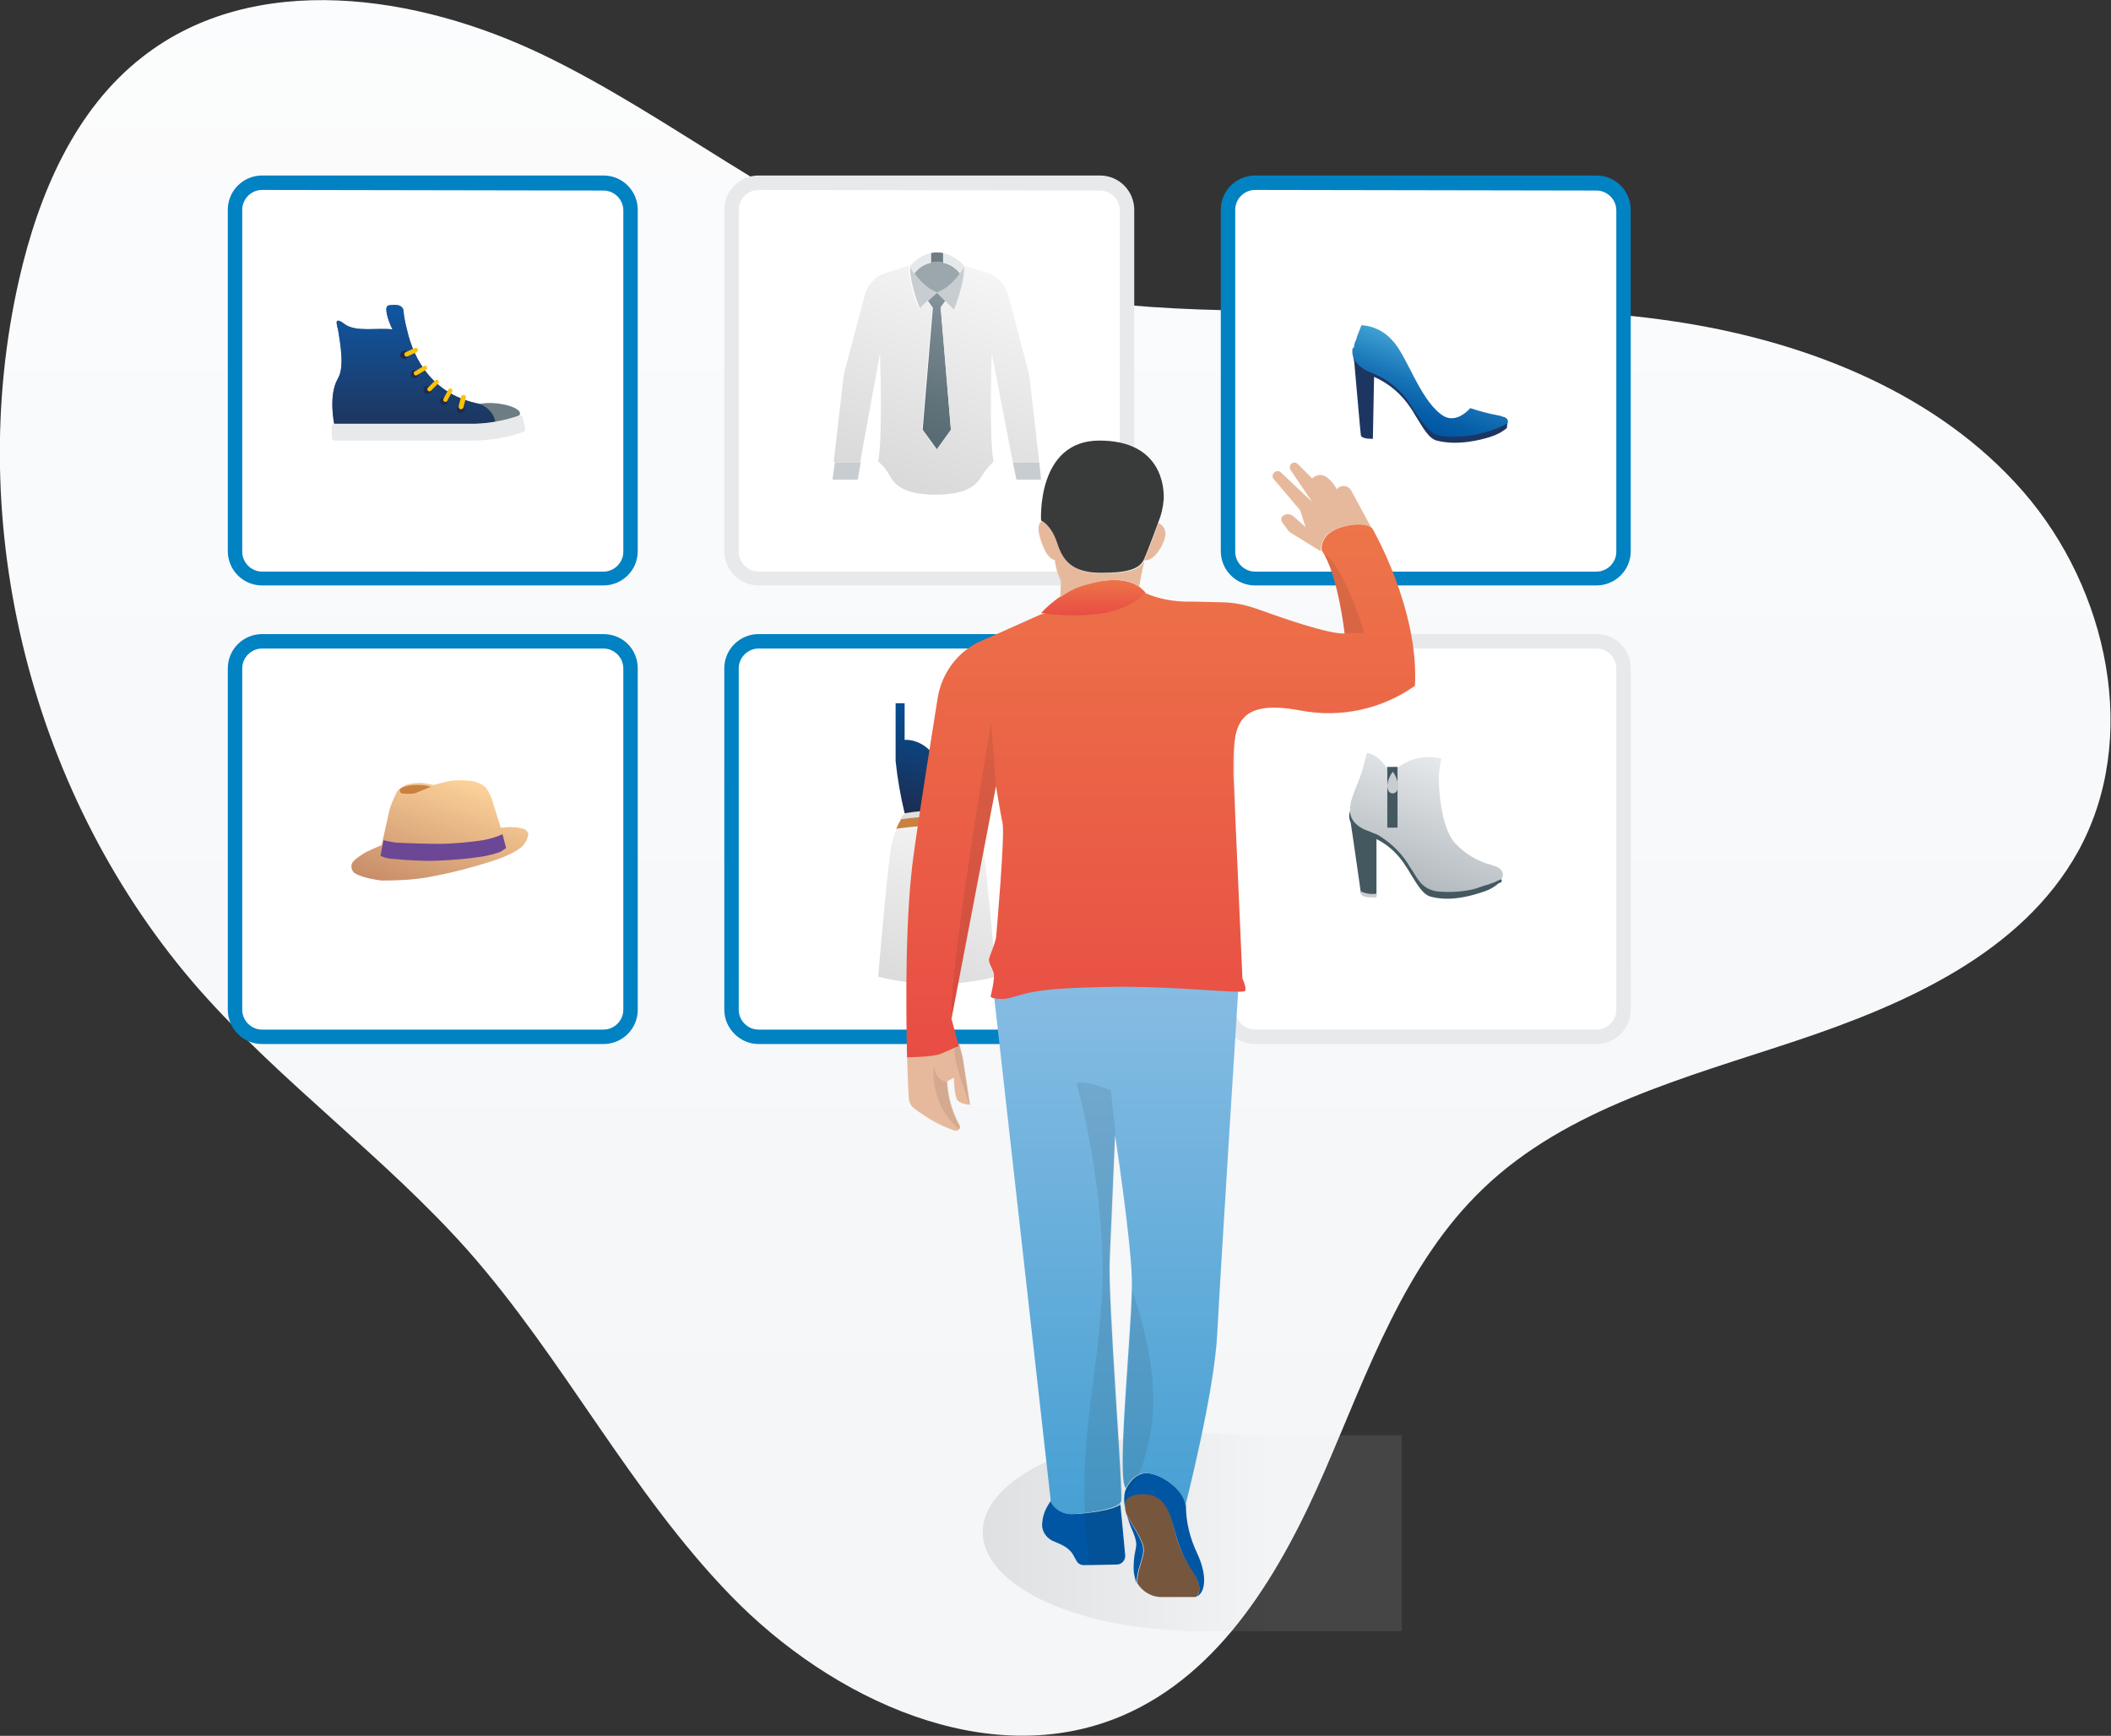 <?xml version="1.0" encoding="utf-8"?>
<!-- Generator: Adobe Illustrator 23.0.3, SVG Export Plug-In . SVG Version: 6.00 Build 0)  -->
<svg version="1.1" id="Calque_1" xmlns="http://www.w3.org/2000/svg" xmlns:xlink="http://www.w3.org/1999/xlink" x="0px" y="0px"
	 viewBox="0 0 351.2 288.8" style="enable-background:new 0 0 351.2 288.8;" xml:space="preserve">
<rect x="0" y="0" width="351.2" height="288.8" fill="#333333" stroke="none"/>
<style type="text/css">
	.st0{fill:url(#SVGID_1_);}
	.st1{fill:#FFFFFF;}
	.st2{fill:#E7E9EB;}
	.st3{fill:#0082C3;}
	.st4{fill:url(#SVGID_2_);}
	.st5{fill:url(#SVGID_3_);}
	.st6{fill:url(#SVGID_4_);}
	.st7{fill:#C98141;}
	.st8{fill:#6E7D84;}
	.st9{fill:url(#SVGID_5_);}
	.st10{fill:#E7E9EA;}
	.st11{fill:#1D2B4E;}
	.st12{fill:#FCC207;}
	.st13{fill:url(#SVGID_6_);}
	.st14{fill:none;}
	.st15{fill:#6B4795;}
	.st16{fill:#1D3661;}
	.st17{fill:url(#SVGID_7_);}
	.st18{fill:#C8CDD1;}
	.st19{fill:url(#SVGID_8_);}
	.st20{fill:url(#SVGID_9_);}
	.st21{fill:#9BA7AD;}
	.st22{fill:#E6E9EB;}
	.st23{fill:#445860;}
	.st24{fill:url(#SVGID_10_);}
	.st25{opacity:0.1;fill:url(#SVGID_11_);enable-background:new    ;}
	.st26{fill:#0056A3;}
	.st27{fill:#77563E;}
	.st28{fill:url(#SVGID_12_);}
	.st29{fill:#E7B99C;}
	.st30{fill:url(#SVGID_13_);}
	.st31{fill:url(#SVGID_14_);}
	.st32{fill:#393A3A;}
	.st33{opacity:0.1;}
	.st34{fill:#1E1E1E;}
</style>
<title>features-automation</title>
<g id="Apps">
	
		<linearGradient id="SVGID_1_" gradientUnits="userSpaceOnUse" x1="-5224.126" y1="-330.105" x2="-5483.926" y2="-70.315" gradientTransform="matrix(-0.707 -0.707 -0.707 0.707 -3751.816 -3582.056)">
		<stop  offset="0" style="stop-color:#FFFFFF"/>
		<stop  offset="1" style="stop-color:#F4F6F8"/>
	</linearGradient>
	<path class="st0" d="M186.6,285.5c-22.2,9.4-48.2-2.7-65-20S93.8,226.1,77.8,208c-13.8-15.5-30.9-27.8-44.6-43.3
		C5.3,132.9-6.2,87.5,3.2,46.4c3.2-14,9.2-28.2,20.6-37C42.3-5,69.4-1,90.5,9.2s39.5,25.8,61.5,34c20.1,7.6,42.1,8.6,63.6,8.5
		s43.2-1.4,64.4,2s42.5,11.9,56.6,28.1s19.5,41.1,9.1,59.9c-9.4,16.9-28.7,25.4-47,31.5s-38,11.2-51.9,24.5
		c-13.1,12.5-19.2,30.4-26.4,47S203.3,278.4,186.6,285.5z"/>
</g>
<g id="Product-choice">
	<g id="boxes">
		<path class="st1" d="M208.8,106.7h56.8c2.5,0,4.5,2,4.5,4.5c0,0,0,0,0,0V168c0,2.5-2,4.5-4.5,4.5l0,0h-56.8c-2.5,0-4.5-2-4.5-4.5
			c0,0,0,0,0,0v-56.8C204.4,108.7,206.4,106.7,208.8,106.7L208.8,106.7z"/>
		<path class="st2" d="M265.6,107.9c1.8,0,3.3,1.5,3.3,3.3c0,0,0,0,0,0V168c0,1.8-1.5,3.3-3.3,3.3c0,0,0,0,0,0h-56.8
			c-1.8,0-3.3-1.5-3.3-3.3v-56.8c0-1.8,1.5-3.3,3.3-3.3H265.6 M265.6,105.5h-56.8c-3.1,0-5.7,2.5-5.7,5.7l0,0V168
			c0,3.1,2.5,5.7,5.7,5.7l0,0h56.8c3.1,0,5.7-2.5,5.7-5.7l0,0v-56.8C271.3,108,268.8,105.5,265.6,105.5L265.6,105.5z"/>
		<path class="st1" d="M126.2,106.7H183c2.5,0,4.5,2,4.5,4.5c0,0,0,0,0,0V168c0,2.5-2,4.5-4.5,4.5l0,0h-56.8c-2.5,0-4.5-2-4.5-4.5
			c0,0,0,0,0,0v-56.8C121.8,108.7,123.8,106.7,126.2,106.7L126.2,106.7z"/>
		<path class="st3" d="M183,107.9c1.8,0,3.3,1.5,3.3,3.3V168c0,1.8-1.5,3.3-3.3,3.3h-56.8c-1.8,0-3.3-1.5-3.3-3.3c0,0,0,0,0,0v-56.8
			c0-1.8,1.5-3.3,3.3-3.3c0,0,0,0,0,0H183 M183,105.5h-56.8c-3.1,0-5.7,2.5-5.7,5.7V168c0,3.1,2.6,5.7,5.7,5.7H183
			c3.1,0,5.7-2.5,5.7-5.7l0,0v-56.8C188.7,108,186.2,105.5,183,105.5L183,105.5z"/>
		<path class="st1" d="M43.6,106.7h56.8c2.5,0,4.5,2,4.5,4.5c0,0,0,0,0,0V168c0,2.5-2,4.5-4.5,4.5l0,0H43.6c-2.5,0-4.5-2-4.5-4.5
			l0,0v-56.8C39.1,108.7,41.1,106.7,43.6,106.7L43.6,106.7z"/>
		<path class="st3" d="M100.4,107.9c1.8,0,3.3,1.5,3.3,3.3c0,0,0,0,0,0V168c0,1.8-1.5,3.3-3.3,3.3c0,0,0,0,0,0H43.6
			c-1.8,0-3.3-1.5-3.3-3.3l0,0v-56.8c0-1.8,1.5-3.3,3.3-3.3l0,0H100.4 M100.4,105.5H43.6c-3.1,0-5.7,2.5-5.7,5.7l0,0V168
			c0,3.1,2.5,5.7,5.7,5.7l0,0h56.8c3.1,0,5.7-2.5,5.7-5.7l0,0v-56.8C106.1,108,103.6,105.5,100.4,105.5L100.4,105.5z"/>
		<path class="st1" d="M43.6,30.5h56.8c2.5,0,4.5,2,4.5,4.5l0,0v56.8c0,2.5-2,4.5-4.5,4.5l0,0H43.6c-2.5,0-4.5-2-4.5-4.5V34.9
			C39.1,32.5,41.1,30.5,43.6,30.5C43.6,30.5,43.6,30.5,43.6,30.5z"/>
		<path class="st3" d="M100.4,31.7c1.8,0,3.3,1.5,3.3,3.3v56.8c0,1.8-1.5,3.3-3.3,3.3c0,0,0,0,0,0H43.6c-1.8,0-3.3-1.5-3.3-3.3V34.9
			c0-1.8,1.5-3.3,3.3-3.3L100.4,31.7 M100.4,29.2H43.6c-3.1,0-5.7,2.5-5.7,5.7l0,0v56.8c0,3.1,2.5,5.7,5.7,5.7l0,0h56.8
			c3.1,0,5.7-2.5,5.7-5.7l0,0V34.9C106.1,31.8,103.6,29.2,100.4,29.2L100.4,29.2z"/>
		<path class="st1" d="M126.2,30.5H183c2.5,0,4.5,2,4.5,4.5v56.8c0,2.5-2,4.5-4.5,4.5h-56.8c-2.5,0-4.5-2-4.5-4.5V34.9
			C121.7,32.5,123.7,30.5,126.2,30.5z"/>
		<path class="st2" d="M183,31.7c1.8,0,3.3,1.5,3.3,3.3v56.8c0,1.8-1.5,3.3-3.3,3.3h-56.8c-1.8,0-3.3-1.5-3.3-3.3l0,0V34.9
			c0-1.8,1.5-3.3,3.3-3.3L183,31.7 M183,29.2h-56.8c-3.1,0-5.7,2.5-5.7,5.7v56.8c0,3.1,2.5,5.7,5.7,5.7c0,0,0,0,0,0H183
			c3.1,0,5.7-2.5,5.7-5.7l0,0V34.9C188.7,31.8,186.2,29.2,183,29.2L183,29.2z"/>
		<path class="st1" d="M208.8,30.5h56.8c2.5,0,4.5,2,4.5,4.5l0,0v56.8c0,2.5-2,4.5-4.5,4.5l0,0h-56.8c-2.5,0-4.5-2-4.5-4.5l0,0V34.9
			C204.4,32.5,206.4,30.5,208.8,30.5z"/>
		<path class="st3" d="M265.6,31.7c1.8,0,3.3,1.5,3.3,3.3v56.8c0,1.8-1.5,3.3-3.3,3.3c0,0,0,0,0,0h-56.8c-1.8,0-3.3-1.5-3.3-3.3
			V34.9c0-1.8,1.5-3.3,3.3-3.3L265.6,31.7 M265.6,29.2h-56.8c-3.1,0-5.7,2.5-5.7,5.7l0,0v56.8c0,3.1,2.5,5.7,5.7,5.7l0,0h56.8
			c3.1,0,5.7-2.5,5.7-5.7c0,0,0,0,0,0V34.9C271.3,31.8,268.8,29.2,265.6,29.2L265.6,29.2z"/>
	</g>
	
		<linearGradient id="SVGID_2_" gradientUnits="userSpaceOnUse" x1="151.384" y1="167.794" x2="158.934" y2="188.524" gradientTransform="matrix(1 0 0 -1 0 304.17)">
		<stop  offset="0" style="stop-color:#1D2B4E"/>
		<stop  offset="1" style="stop-color:#0056A3"/>
	</linearGradient>
	<path class="st4" d="M161.2,135.3c0.4-2.6,1.5-7.3,1.5-8.7V117h-1.6v6.1h-0.6c-2,0.2-3.8,1.5-4.7,3.3c-0.9-1.8-2.7-3.1-4.7-3.3
		h-0.6V117H149v9.6c0.3,2.9,0.8,5.8,1.5,8.7L161.2,135.3z"/>
	
		<linearGradient id="SVGID_3_" gradientUnits="userSpaceOnUse" x1="151.266" y1="137.126" x2="162.636" y2="168.367" gradientTransform="matrix(1 0 0 -1 0 304.17)">
		<stop  offset="0" style="stop-color:#D9D9D9"/>
		<stop  offset="1" style="stop-color:#F5F5F5"/>
	</linearGradient>
	<path class="st5" d="M163.7,142.1c-0.2-1.4-0.5-2.8-1-4.1c-4.5-0.7-9.1-0.7-13.6,0c-0.5,1.3-0.9,2.7-1,4.1c-0.7,4.8-2,20.4-2,20.4
		c6.4,1.6,13.2,1.6,19.6,0C165.7,162.5,164.4,146.9,163.7,142.1z"/>
	
		<linearGradient id="SVGID_4_" gradientUnits="userSpaceOnUse" x1="145.458" y1="139.243" x2="156.817" y2="170.483" gradientTransform="matrix(1 0 0 -1 0 304.17)">
		<stop  offset="0" style="stop-color:#C6C6C5"/>
		<stop  offset="1" style="stop-color:#E3E3E2"/>
	</linearGradient>
	<path class="st6" d="M161.9,136.3c-0.2-0.4-0.4-0.7-0.7-1c-3.5-0.6-7.1-0.6-10.7,0c-0.3,0.3-0.5,0.6-0.7,1
		C153.8,135.7,157.9,135.7,161.9,136.3L161.9,136.3z"/>
	<path class="st7" d="M162.7,137.9c-0.2-0.6-0.5-1.1-0.8-1.6c-4-0.6-8-0.6-12,0c-0.3,0.5-0.6,1.1-0.8,1.6
		C153.6,137.2,158.2,137.2,162.7,137.9L162.7,137.9z"/>
	<path class="st8" d="M79.8,67.2c-7.8-1.5-11-7.4-12.1-12.4l0,0l0,0c-0.3-1.1-0.5-2.2-0.6-3.3c-0.3-0.7-0.9-0.9-2.4-0.7
		c-1,0.1,0,2.9,0.6,4c-2.8-0.3-6.1,0.5-8-0.9c-1-0.8-1.3-0.6-1.3-0.2c0,0.2,0.1,0.4,0.1,0.6c0,0.2,0.1,0.3,0.1,0.3l0,0
		c0.5,3,1.1,6.6,0,8.4c-1.6,2.8-0.6,7.5-0.6,7.5h23.5c4.3,0,6.9-1.1,7.3-1.4C87.3,67.9,82.8,66.6,79.8,67.2z"/>
	
		<linearGradient id="SVGID_5_" gradientUnits="userSpaceOnUse" x1="68.893" y1="-311.635" x2="68.893" y2="-331.385" gradientTransform="matrix(1 0 0 1 0 382.11)">
		<stop  offset="0" style="stop-color:#1D365F"/>
		<stop  offset="1" style="stop-color:#0F57A3"/>
	</linearGradient>
	<path class="st9" d="M79.8,67.2c-7.8-1.5-11-7.4-12.1-12.4l0,0l0,0c-0.3-1.1-0.5-2.2-0.6-3.3c-0.3-0.7-0.9-0.9-2.4-0.7
		c-1,0.1,0,2.9,0.6,4c-2.8-0.3-6.1,0.5-8-0.9c-1-0.8-1.3-0.6-1.3-0.2c0,0.2,0.1,0.4,0.1,0.6c0,0.2,0.1,0.3,0.1,0.3l0,0
		c0.5,3,1.1,6.6,0,8.4c-1.6,2.8-0.6,7.5-0.6,7.5h23.5c1.1,0,2.2-0.1,3.3-0.3C82.2,68.8,81.1,67.7,79.8,67.2z"/>
	<path class="st10" d="M87.4,71.4c0,0.3-0.2,0.5-0.5,0.5c0,0,0,0,0,0c-2.5,0.9-5,1.3-7.6,1.4H55.7c-0.3,0-0.5-0.2-0.5-0.5
		c0,0,0,0,0,0V71c0-0.3,0.2-0.5,0.5-0.5c0,0,0,0,0,0h23.5c2.5-0.1,4.9-0.6,7.3-1.4c0.3,0,0.5,0.2,0.5,0.5c0,0,0,0,0,0L87.4,71.4z"/>
	<path class="st11" d="M77.3,68.3c0.1-0.4-0.1-0.7-0.5-0.8c0,0,0,0,0,0c-0.4-0.1-0.7,0.1-0.8,0.5c-0.1,0.4,0.1,0.7,0.5,0.8
		C76.8,68.8,77.2,68.6,77.3,68.3z"/>
	<path class="st12" d="M77.5,66.2c0.1-0.2-0.1-0.4-0.3-0.5l0,0c-0.2,0-0.4,0.1-0.5,0.3l-0.4,1.6c0,0.2,0.1,0.4,0.3,0.5l0,0
		c0.2,0,0.4-0.1,0.5-0.3L77.5,66.2z"/>
	<path class="st11" d="M74.4,67.1c0.2-0.3,0.1-0.7-0.2-0.9s-0.7-0.1-0.9,0.2c-0.2,0.3-0.1,0.7,0.2,0.9c0,0,0,0,0,0
		C73.8,67.6,74.2,67.4,74.4,67.1z"/>
	<path class="st12" d="M75.2,65.2c0.1-0.2,0.1-0.4-0.1-0.5c0,0,0,0,0,0l0,0c-0.2-0.1-0.4-0.1-0.5,0.1c0,0,0,0,0,0l-0.8,1.5
		c-0.1,0.2-0.1,0.4,0.1,0.5c0,0,0,0,0,0l0,0c0.2,0.1,0.4,0.1,0.5-0.1c0,0,0,0,0,0L75.2,65.2z"/>
	<path class="st11" d="M71.6,65.4c0.3-0.3,0.2-0.7,0-1c-0.3-0.3-0.7-0.2-1,0c-0.2,0.3-0.2,0.7,0,0.9c0.2,0.3,0.6,0.3,0.9,0.1
		C71.5,65.5,71.5,65.4,71.6,65.4z"/>
	<path class="st12" d="M72.9,63.8c0.1-0.1,0.2-0.3,0-0.5c0,0,0,0,0,0l0,0c-0.1-0.1-0.3-0.2-0.5,0c0,0,0,0,0,0l-1.2,1.2
		c-0.1,0.1-0.2,0.3,0,0.5c0,0,0,0,0,0l0,0c0.1,0.1,0.3,0.2,0.5,0c0,0,0,0,0,0L72.9,63.8z"/>
	<path class="st11" d="M69.3,62.8c0.3-0.2,0.4-0.6,0.3-0.9c-0.2-0.3-0.6-0.4-0.9-0.3c-0.3,0.2-0.4,0.6-0.3,0.9
		C68.5,62.9,68.9,63,69.3,62.8C69.2,62.9,69.3,62.9,69.3,62.8z"/>
	<path class="st12" d="M70.9,61.5c0.2-0.1,0.2-0.3,0.1-0.5c0,0,0,0,0,0l0,0c-0.1-0.2-0.3-0.2-0.5-0.1c0,0,0,0,0,0l-1.5,0.9
		c-0.2,0.1-0.2,0.3-0.1,0.5c0,0,0,0,0,0l0,0c0.1,0.2,0.3,0.2,0.5,0.1c0,0,0,0,0,0L70.9,61.5z"/>
	<path class="st11" d="M67.5,59.7c0.3-0.1,0.5-0.5,0.4-0.9s-0.5-0.5-0.9-0.4c-0.3,0.2-0.5,0.5-0.4,0.9
		C66.8,59.6,67.2,59.8,67.5,59.7z"/>
	<path class="st12" d="M69.3,58.6c0.2-0.1,0.3-0.3,0.2-0.5c0,0,0,0,0,0l0,0c-0.1-0.2-0.3-0.3-0.5-0.2c0,0,0,0,0,0l-1.5,0.7
		c-0.2,0.1-0.3,0.3-0.2,0.5c0,0,0,0,0,0l0,0c0.1,0.2,0.3,0.3,0.5,0.2c0,0,0,0,0,0L69.3,58.6z"/>
	
		<linearGradient id="SVGID_6_" gradientUnits="userSpaceOnUse" x1="70.157" y1="154.628" x2="77.407" y2="174.548" gradientTransform="matrix(1 0 0 -1 0 304.17)">
		<stop  offset="0" style="stop-color:#C78D68"/>
		<stop  offset="1" style="stop-color:#FCD29A"/>
	</linearGradient>
	<path class="st13" d="M63.5,140.6c0,0-2.4,1-3,1.4s-1.8,1.1-2,1.8c-0.1,0.5,0,0.9,0.3,1.3c0.9,0.8,3.6,1.3,4.8,1.4
		c2.4,0,4.9-0.1,7.3-0.5c2.8-0.5,5.5-1.1,8.2-1.9c2-0.6,5.6-1.5,7.7-3.2c0.6-0.6,1-1.3,1.1-2.2c-0.1-0.3-0.3-0.5-0.5-0.7
		c-0.8-0.3-1.7-0.4-2.6-0.4c-0.5,0-1,0.1-1.5,0.1l-1.3-4.2c-0.2-0.8-0.6-1.6-1.1-2.4c-0.7-0.7-1.7-1.1-2.7-1.2
		c-1.1-0.1-2.1-0.1-3.2,0c-0.7,0.1-2.8,0.7-2.9,0.7s-1.4-0.3-1.6-0.3c-1-0.1-2,0-3,0.3c-0.5,0.2-1,0.6-1.4,1c-0.5,1-1,2.1-1.3,3.1
		L63.5,140.6z"/>
	<path class="st14" d="M63.5,140.6c0,0-2.4,1-3,1.4s-1.8,1.1-2,1.8c-0.1,0.5,0,0.9,0.3,1.3c0.9,0.8,3.6,1.3,4.8,1.4
		c2.4,0,4.7-0.2,7.1-0.6c2.8-0.5,5.5-1.1,8.2-1.9c2-0.6,5.5-1.5,7.7-3.2c0.7-0.5,1.2-1.3,1.4-2.1c-0.1-0.3-0.3-0.5-0.5-0.7
		c-0.8-0.3-1.7-0.4-2.6-0.4c-0.5,0-1,0.1-1.5,0.1l-1.3-4.2c-0.2-0.8-0.6-1.6-1.1-2.4c-0.7-0.7-1.7-1.1-2.7-1.2
		c-1.1-0.1-2.1-0.1-3.2,0c-0.7,0.1-2.8,0.7-2.9,0.7s-1.4-0.3-1.6-0.3c-1-0.1-2,0-3,0.3c-0.5,0.2-1,0.6-1.4,1c-0.5,1-1,2.1-1.3,3.1
		L63.5,140.6z"/>
	<path class="st7" d="M71.7,130.9L69,132c-0.7,0.1-1.5,0.1-2.2,0c-0.2-0.1-0.3-0.4-0.3-0.6c0.1-0.3,0.8-0.5,1.1-0.6
		c0.7-0.2,1.4-0.2,2.1-0.2C70.4,130.6,71,130.7,71.7,130.9"/>
	<path class="st15" d="M63.3,142.4c0.7,0.3,1.4,0.5,2.2,0.5c1.8,0.2,5.3,0.4,7.1,0.3c2.6-0.1,5.2-0.3,7.7-0.7c1-0.2,2-0.4,3-0.8
		c0.3-0.2,0.6-0.4,0.9-0.6l-0.6-2.3c-1.1,0.5-2.2,0.8-3.3,1c-1.8,0.3-5.3,0.6-7.1,0.6s-5.4-0.1-7.1-0.2c-0.6,0-2.3-0.4-2.3-0.4
		L63.3,142.4z"/>
	<path class="st16" d="M250.8,70.3c0,0-0.1,0-0.3,0.1c-0.5,0.3-11.1,0.1-11.1,0.1l-6.8-7.6l-7.1-4.6c-0.2,0.1-0.3,0.4-0.3,0.6l0,0
		c-0.1,0.4,0,0.9,0.1,1.3l0,0c0.3,3.2,1,11.5,1.1,12.2s2,0.6,2,0.6l0.2-10.3c2.5,1.1,4.6,2.9,6.1,5.2c0.1,0.2,0.3,0.4,0.4,0.6
		s0.4,0.7,0.6,1c0.9,1.4,1.9,3.4,3.3,3.8c3.5,0.9,7.3-0.1,8.9-0.6c1-0.3,2-0.8,2.8-1.5C250.7,70.8,250.8,70.6,250.8,70.3z"/>
	
		<linearGradient id="SVGID_7_" gradientUnits="userSpaceOnUse" x1="235.354" y1="233.227" x2="239.867" y2="245.645" gradientTransform="matrix(1 0 0 -1 0 304.17)">
		<stop  offset="0" style="stop-color:#0056A3"/>
		<stop  offset="0.2" style="stop-color:#065EA8"/>
		<stop  offset="0.51" style="stop-color:#1873B6"/>
		<stop  offset="0.88" style="stop-color:#3596CC"/>
		<stop  offset="1" style="stop-color:#3FA2D4"/>
	</linearGradient>
	<path class="st17" d="M250.5,69.5L250.5,69.5L250.5,69.5l-0.2-0.1h-0.1l-0.2-0.1h-0.1l-0.2-0.1l-0.5-0.1c-1.6-0.3-3.1-0.7-4.6-1.2
		c-0.7,0.8-2.8,2.7-4.9,1c-3.6-2.7-5.7-9.9-8.1-12.3c-1.3-1.5-3.2-2.4-5.1-2.5l-0.2,0.5c0,0.1-0.1,0.2-0.1,0.3l-0.1,0.2l-0.1,0.3
		c0,0.1,0,0.1-0.1,0.2l-0.1,0.3l-0.1,0.3c0,0.1,0,0.2-0.1,0.3l-0.1,0.3l-0.1,0.2c0,0.1-0.1,0.2-0.1,0.3c0,0.1,0,0.1,0,0.2
		c0,0.1,0,0.2-0.1,0.3S225,58,225,58.1c-0.2,1.7,1,2.9,2.6,3.7c3.1,1.1,5.8,3.2,7.4,6.1c1.2,1.7,2.7,4.3,4.5,4.6
		c3.8,0.5,7.6-0.2,11-1.9C250.6,70.7,251.3,70.1,250.5,69.5z"/>
	<polygon class="st18" points="138.5,79.8 142.7,79.8 143.2,76.9 138.9,76.9 	"/>
	<path class="st18" d="M154.2,47.7c-1.2-0.9-2.2-2.1-2.8-3.4c-0.1,2.9,1.7,7.2,1.7,7.2l1.4-1.4l1.4-1.4
		C155.3,48.4,154.7,48.1,154.2,47.7z"/>
	
		<linearGradient id="SVGID_8_" gradientUnits="userSpaceOnUse" x1="151.771" y1="230.818" x2="160.18" y2="253.917" gradientTransform="matrix(1 0 0 -1 0 304.17)">
		<stop  offset="0" style="stop-color:#576A72"/>
		<stop  offset="0.28" style="stop-color:#5F7179"/>
		<stop  offset="0.71" style="stop-color:#74848C"/>
		<stop  offset="1" style="stop-color:#86949C"/>
	</linearGradient>
	<polygon class="st19" points="155.9,74.8 158.2,71.5 156.5,51.2 157.3,50.1 155.9,48.7 155.9,48.7 155.9,48.7 155.9,48.7 
		155.9,48.7 154.4,50.1 155.2,51.2 153.5,71.5 155.9,74.8 155.9,74.8 155.9,74.8 155.9,74.8 	"/>
	<polygon class="st18" points="173.2,79.8 169.1,79.8 168.5,76.9 172.9,76.9 	"/>
	
		<linearGradient id="SVGID_9_" gradientUnits="userSpaceOnUse" x1="151.61" y1="222.356" x2="164.753" y2="258.456" gradientTransform="matrix(1 0 0 -1 0 304.17)">
		<stop  offset="0" style="stop-color:#D9D9D9"/>
		<stop  offset="1" style="stop-color:#F5F5F5"/>
	</linearGradient>
	<path class="st20" d="M168.5,76.9h4.4L171.3,63c-0.1-0.6-0.2-1.2-0.4-1.9l-3.2-12.1c-0.5-1.7-1.8-3.1-3.5-3.6l-3.8-1.2
		c0.1,2.9-1.7,7.2-1.7,7.2l-1.4-1.4l-0.8,1.1l1.7,20.4l-2.4,3.3l-2.4-3.3l1.7-20.4l-0.8-1.1l-1.4,1.4c0,0-1.8-4.3-1.7-7.2l-3.8,1.2
		c-1.7,0.5-3,1.9-3.5,3.6l-3.2,12.1c-0.2,0.6-0.3,1.2-0.4,1.9l-1.6,13.9h4.4l3.3-18.1c0,0,0.5,13.9-0.3,18c0.8,0.6,1.4,1.4,1.9,2.3
		c0.8,1.4,2.1,3.2,7.7,3.2l0,0c5.6,0,6.9-1.9,7.7-3.2c0.5-0.9,1.2-1.6,1.9-2.3c-0.8-4.1-0.3-18-0.3-18L168.5,76.9z"/>
	<path class="st18" d="M157.5,47.7c1.2-0.9,2.2-2.1,2.9-3.4c0.1,2.9-1.7,7.2-1.7,7.2l-1.4-1.4l-1.4-1.4
		C156.5,48.4,157,48.1,157.5,47.7z"/>
	<path class="st21" d="M155.9,43.6c-1.5,0-2.9,0.7-3.8,1.9c0.6,0.8,1.3,1.6,2.1,2.2c0.5,0.4,1.1,0.7,1.7,1l0,0
		c0.6-0.3,1.2-0.6,1.7-1c0.8-0.6,1.5-1.4,2.1-2.2C158.8,44.3,157.4,43.6,155.9,43.6z"/>
	<path class="st22" d="M151.4,44.3c0.2,0.4,0.5,0.8,0.7,1.2c0.6-0.9,1.6-1.6,2.7-1.8v-1.6C153.5,42.4,152.3,43.2,151.4,44.3z"/>
	<path class="st22" d="M156.9,42.1v1.6c1.1,0.2,2.1,0.8,2.8,1.7c0.3-0.4,0.5-0.8,0.7-1.2C159.5,43.2,158.3,42.4,156.9,42.1z"/>
	<path class="st8" d="M155.9,42c-0.3,0-0.7,0-1,0.1v1.6c0.3-0.1,0.7-0.1,1-0.1c0.3,0,0.7,0,1,0.1v-1.6C156.5,42,156.2,42,155.9,42z"
		/>
	<path class="st23" d="M249.8,146.3c0,0-0.1,0-0.3,0c-0.5,0.3-10.9,0.2-10.9,0.2l-6.8-7.3l-7-4.4c-0.2,0.1-0.3,0.4-0.3,0.6l0,0
		c-0.1,0.4,0,0.8,0.1,1.2l0.1,0.2c0.5,3.2,1.6,11.1,1.7,11.7s1.4,0.6,2.1,0.6h0.5v-9.5c2,1,3.6,2.5,4.8,4.4l0.4,0.6
		c0.2,0.3,0.4,0.7,0.6,1c0.9,1.4,1.9,3.3,3.3,3.6c3.4,0.9,7.1-0.3,8.6-0.8c1-0.3,1.9-0.8,2.7-1.5
		C249.8,146.9,249.9,146.6,249.8,146.3z"/>
	<path class="st18" d="M226.4,148.3c0.8,0.4,1.7,0.5,2.6,0.4v0.6c0,0-2.4,0.2-2.6-0.6C226.5,148.6,226.4,148.5,226.4,148.3z"/>
	
		<linearGradient id="SVGID_10_" gradientUnits="userSpaceOnUse" x1="234.506" y1="157.133" x2="241.816" y2="177.213" gradientTransform="matrix(1 0 0 -1 0 304.17)">
		<stop  offset="0" style="stop-color:#B3BABF"/>
		<stop  offset="1" style="stop-color:#E7E9EB"/>
	</linearGradient>
	<path class="st24" d="M249.8,146.3L249.8,146.3l0.1-0.2l0,0c0-0.1,0.1-0.2,0.1-0.3l0,0c0.1-0.6-0.1-1.4-1.6-1.8l-0.9-0.3h-0.1
		l-0.8-0.3c-1.7-0.7-3.2-1.7-4.5-3.1c-1.9-2-2.6-6.9-2.7-9.8l0,0c-0.1-1.5,0.1-2.9,0.4-4.3c-2.5-0.6-5.1-0.1-7.1,1.4h-2.1
		c-1.2-1.8-2.8-2.4-3.2-2.3c-0.2,0.8-0.6,2.4-0.9,3.3l0,0c-0.1,0.3-0.2,0.5-0.2,0.6c-0.6,1.5-1.2,2.9-1.6,4.4l0,0c0,0,0,0.1,0,0.1
		c0,0,0,0.1,0,0.2c-0.1,0.2-0.1,0.5-0.1,0.7c-0.1,1.7,1,2.8,2.6,3.5c0.3,0.1,0.6,0.2,0.8,0.3l0.2,0.1l0.5,0.2c0.1,0,0.2,0.1,0.3,0.1
		l0.4,0.2l0.3,0.2c2,1.3,3.7,3,4.9,5.1c1.2,1.7,1.7,3.5,4.4,4c2,0.2,4,0.1,5.9-0.3h0.1l0.2-0.1c0.2,0,0.3-0.1,0.5-0.1l0.2-0.1
		l0.6-0.2l0.3-0.1l0.3-0.1l0.4-0.1l0.3-0.1l0.2-0.1l0.3-0.1l0.3-0.1l0.2-0.1l0.2-0.1l0.3-0.1l0.1-0.1l0.1-0.1h0.1l0.1-0.1l0,0l0,0v0
		l0,0C249.7,146.5,249.7,146.4,249.8,146.3z"/>
	<rect x="230.8" y="127.6" class="st23" width="1.7" height="10.1"/>
	<path class="st18" d="M230.8,130.6c0,1,0.4,1.4,0.9,1.4s0.9-0.4,0.9-1.4c-0.1-0.8-0.4-1.6-0.9-2.2
		C231.2,129.1,230.9,129.8,230.8,130.6z"/>
	
		<linearGradient id="SVGID_11_" gradientUnits="userSpaceOnUse" x1="163.463" y1="49.295" x2="233.143" y2="49.295" gradientTransform="matrix(1 0 0 -1 0 304.17)">
		<stop  offset="0" style="stop-color:#1D1D1B"/>
		<stop  offset="0.68" style="stop-color:#E3E3E2"/>
	</linearGradient>
	<path class="st25" d="M206.7,238.8c-2.4-0.2-4.8-0.4-7.3-0.4c-19.8,0-35.9,7.4-35.9,16.5c0,8.7,14.8,15.8,33.4,16.4v0.1h36.3v-32.6
		H206.7z"/>
	<path class="st26" d="M174.9,249.9v-0.3c-0.8,1.1-1.4,2.3-1.5,3.7c-0.2,1.2,0.5,2.4,1.6,3l1.6,0.7c0.8,0.4,1.6,1,2,1.8l0.5,0.9
		c0.3,0.5,0.7,0.7,1.3,0.7l5.4-0.1c0.8,0,1.4-0.7,1.4-1.4c0,0,0-0.1,0-0.1l-0.8-8.5l0,0c-1.3,1-5.4,1.5-7.7,1.6
		C177,252,175.6,251.2,174.9,249.9z"/>
	<path class="st26" d="M187.4,251.9c0.2,0.6,0.4,1.2,0.6,1.8c1.9,4.3,0.6,2.9,0.6,7.3c0,0.8,0.2,1.6,0.5,2.4c0-2.4,1.1-3.9,1.1-5.6
		S187.8,253.1,187.4,251.9z"/>
	<path class="st27" d="M198.5,261.5c-1.5-2.1-2.6-4.6-3.1-7.1c-0.9-3.1-1.6-5.9-5.2-5.9c-2.8,0-3.2,1.4-3,2.5c0,0.3,0.1,0.6,0.2,0.9
		c0.5,1.2,2.9,4.3,2.9,5.9s-1.1,3.2-1.1,5.6c0.8,1.3,2.2,2.2,3.7,2.3h5.8c0.1,0,0.3,0,0.4-0.1C199.2,265.4,200.3,264.2,198.5,261.5z
		"/>
	<path class="st26" d="M199.2,258.5c-1.2-2.5-1.9-5.2-1.9-8c-0.2-2.6-4.1-5.3-6.4-5.4s-3.5,2.5-3.5,2.5s-0.7,1.1-0.2,3.5
		c-0.2-1.2,0.2-2.5,3-2.5c3.5,0,4.3,2.8,5.2,5.9c0.6,2.5,1.6,5,3.1,7.1c1.8,2.7,0.7,3.9,0.6,4C200.4,265.1,201,262.4,199.2,258.5z"
		/>
	
		<linearGradient id="SVGID_12_" gradientUnits="userSpaceOnUse" x1="185.753" y1="52.276" x2="185.753" y2="140.185" gradientTransform="matrix(1 0 0 -1 0 304.17)">
		<stop  offset="0" style="stop-color:#47A0D3"/>
		<stop  offset="1" style="stop-color:#86BCE3"/>
	</linearGradient>
	<path class="st28" d="M184.3,164c-10.4,0.2-12.5,0.7-15.6,1.6c-1,0.4-2.2,0.5-3.3,0.3l9.4,83.7v0.3c0.7,1.3,2.1,2.1,3.6,2
		c2.3-0.1,6.4-0.7,7.7-1.6c0.2-0.1,0.3-0.3,0.4-0.5c0.4-1.2-2.2-33.3-1.9-40.1s0.9-20.9,0.9-20.9s2.6,17,2.8,23.9s-2.7,33.4-1,34.9
		c0,0,1.1-2.6,3.5-2.5s6.2,2.8,6.4,5.4c0,0,4.8-18.7,5.3-28.5s3.5-57.2,3.5-57.2l0,0C203,164.8,193.1,163.8,184.3,164z"/>
	<path class="st29" d="M156.6,175c-1.5,0.6-5.7,0.6-5.7,0.6c0.1,3.3,0.2,5.8,0.3,7.1c0,0.7,0.4,1.4,1,1.8c2,1.5,4.2,2.8,6.6,3.6
		c0.4,0.1,0.8-0.1,0.9-0.5c0.1-0.2,0-0.4-0.1-0.5c-1.2-2.2-1.9-4.7-2-7.2l1.1-0.6c0,1.1,0.1,2.3,0.4,3.4c0.4,1.1,2.3,1.1,2.3,1.1
		l-1.2-7.8l-0.6-2.4l0,0C159.5,173.8,158.1,174.4,156.6,175z"/>
	<path class="st29" d="M223.1,87.7c3.8-1.1,5.1,0.2,5.1,0.2l-3.4-6.3c-0.4-0.7-1.2-0.9-1.9-0.6c-0.1,0-0.1,0.1-0.2,0.1l-0.3,0.3
		c-0.5-0.9-1.1-1.7-2-2.2c-0.7-0.3-1.5-0.2-2.1,0.4l-2.4-2.4c-0.3-0.3-0.7-0.3-1-0.1l0,0c-0.3,0.2-0.4,0.7-0.2,1.1l3.6,5.3l-5.2-4.9
		c-0.3-0.3-0.8-0.3-1.1,0l0,0c-0.3,0.3-0.4,0.8-0.1,1.1l4.4,5.2l0.9,2.8l-2-1.8c-0.5-0.4-1.2-0.5-1.7-0.1l0,0
		c-0.4,0.2-0.4,0.7-0.2,1.1c0,0,0,0,0,0l1.2,1.6l5.2,3.2C219.9,91.6,219.3,88.8,223.1,87.7z"/>
	
		<linearGradient id="SVGID_13_" gradientUnits="userSpaceOnUse" x1="193.077" y1="128.475" x2="193.077" y2="216.951" gradientTransform="matrix(1 0 0 -1 0 304.17)">
		<stop  offset="0" style="stop-color:#E84D44"/>
		<stop  offset="1" style="stop-color:#ED7549"/>
	</linearGradient>
	<path class="st30" d="M228.3,87.9c0,0-1.3-1.3-5.1-0.2s-3.3,3.9-3.3,3.9c2.7,3.9,3.8,13.8,3.8,13.8c-2.8,0.1-10.4-2.6-14.6-4.1
		c-2-0.7-4-1.1-6.1-1.1l-4.2-0.1h-1c-2.5,0-4.9-0.4-7.2-1.4l-17.4,3.5l-6.7,3l-3.2,1.4c-3.9,1.7-6.6,5.3-7.3,9.5
		c-1,6.5-2.7,16.7-4,26.1c-1.4,10-1.3,24.6-1.1,33.7c0,0,4.3,0,5.7-0.6s2.9-1.3,2.9-1.3l-1.2-4.5l7.4-38.7c0,0,0.7,4.3,1.1,6.2
		s-1,18.2-1.1,19.1c-0.3,1.1-0.7,2.2-1.1,3.2c-0.3,0.7,0.4,1.6,0.7,2.5s-0.5,4-0.5,4c0.2,0.2,0.4,0.3,0.7,0.3
		c1.1,0.2,2.2,0.1,3.3-0.3c3.1-0.9,5.2-1.4,15.6-1.6c8.8-0.2,18.7,0.8,21.7,0.8c0.3,0,0.6,0,1-0.1c0.4-0.4-0.4-2.1-0.4-2.1l-1.5-34
		c0-7.4-0.2-12.7,11.1-10.6c6.7,1.3,13.6-0.2,19.1-4.1C236.1,101.3,228.3,87.9,228.3,87.9z"/>
	
		<linearGradient id="SVGID_14_" gradientUnits="userSpaceOnUse" x1="181.813" y1="201.845" x2="181.813" y2="207.695" gradientTransform="matrix(1 0 0 -1 0 304.17)">
		<stop  offset="0" style="stop-color:#E84D44"/>
		<stop  offset="1" style="stop-color:#ED7549"/>
	</linearGradient>
	<path class="st31" d="M189.5,97.6c-2.4-1.6-5.6-1.2-8.9-0.4c-1.5,0.4-3,1.1-4.3,2.1c-1.1,0.8-2.2,1.7-3.1,2.7c3,0.4,6,0.5,9,0.2
		c5.7-0.5,8.4-3.6,8.4-3.6C190.2,98.2,189.8,97.8,189.5,97.6z"/>
	<path class="st29" d="M189.5,97.6L189.5,97.6l0.9-4.4c-0.7,1.5-2.5,2.2-7.1,2.2s-6.3-1.9-7.3-4.9s-2.7-3.8-2.7-3.8
		c-1,0.7-0.4,2.8,0.4,4.6s1.8,1.9,1.8,1.9c0.1,1.2,0.5,2.4,1,3.5l-0.1,2.7l0,0c1.3-1,2.7-1.7,4.3-2.1
		C183.8,96.4,187.1,95.9,189.5,97.6z"/>
	<path class="st29" d="M192.7,87c0,0-1.6,4.7-2.4,6.2c0.9,0.2,2.3-0.7,3.3-3.1S192.7,87,192.7,87z"/>
	<path class="st32" d="M193.6,83.1c0.1-1.8-0.2-9.8-10.7-9.8s-9.7,13.3-9.7,13.3s1.7,0.7,2.7,3.8s2.7,4.9,7.3,4.9s6.4-0.7,7.1-2.2
		s2.4-6.2,2.4-6.2C193.2,85.7,193.5,84.4,193.6,83.1z"/>
	<g id="ombres" class="st33">
		<path class="st34" d="M220.3,92.2c2.4,4.2,3.4,13.1,3.4,13.1h3.3C227,105.4,223.6,94,220.3,92.2z"/>
		<path class="st34" d="M158.3,169.3l7.4-38.7l-0.8-10.2C164.8,120.4,157.8,161.9,158.3,169.3z"/>
		<path class="st34" d="M158.8,175.4c0.1,1.7,2.5,8.5,2.5,8.5l-1.2-7.8l-0.6-2.4l-0.6,0.3C158.8,174.5,158.8,175,158.8,175.4z"/>
		<path class="st34" d="M159.5,187.2c-1.2-2.2-1.9-4.7-2-7.2c-1.1-0.2-1.9-1.1-2-2.2c-0.1-1.8-1.4,5.5,4.1,10.1l0,0
			C159.7,187.7,159.7,187.4,159.5,187.2z"/>
		<path class="st34" d="M179.1,180.2c0,0,5.2,18.4,4.2,35.7c-0.9,16.1-4.6,25.9-2,44.5l4.3-0.1c0.8,0,1.4-0.7,1.4-1.4
			c0,0,0-0.1,0-0.1l-0.8-8.5l0,0c0.2-0.1,0.3-0.3,0.4-0.5c0.4-1.2-2.2-33.3-1.9-40.1s0.9-20.9,0.9-20.9l-0.8-7.4
			C184.7,181.3,180.8,179.8,179.1,180.2z"/>
		<path class="st34" d="M191.6,237.1c1.1-7.8-1.3-16.7-3.2-22.3c-0.2,9.1-2.6,31.4-1,32.7c-0.2,0.4-0.3,0.8-0.4,1.3
			C188.5,247.6,190.5,244.5,191.6,237.1z"/>
	</g>
</g>
</svg>
